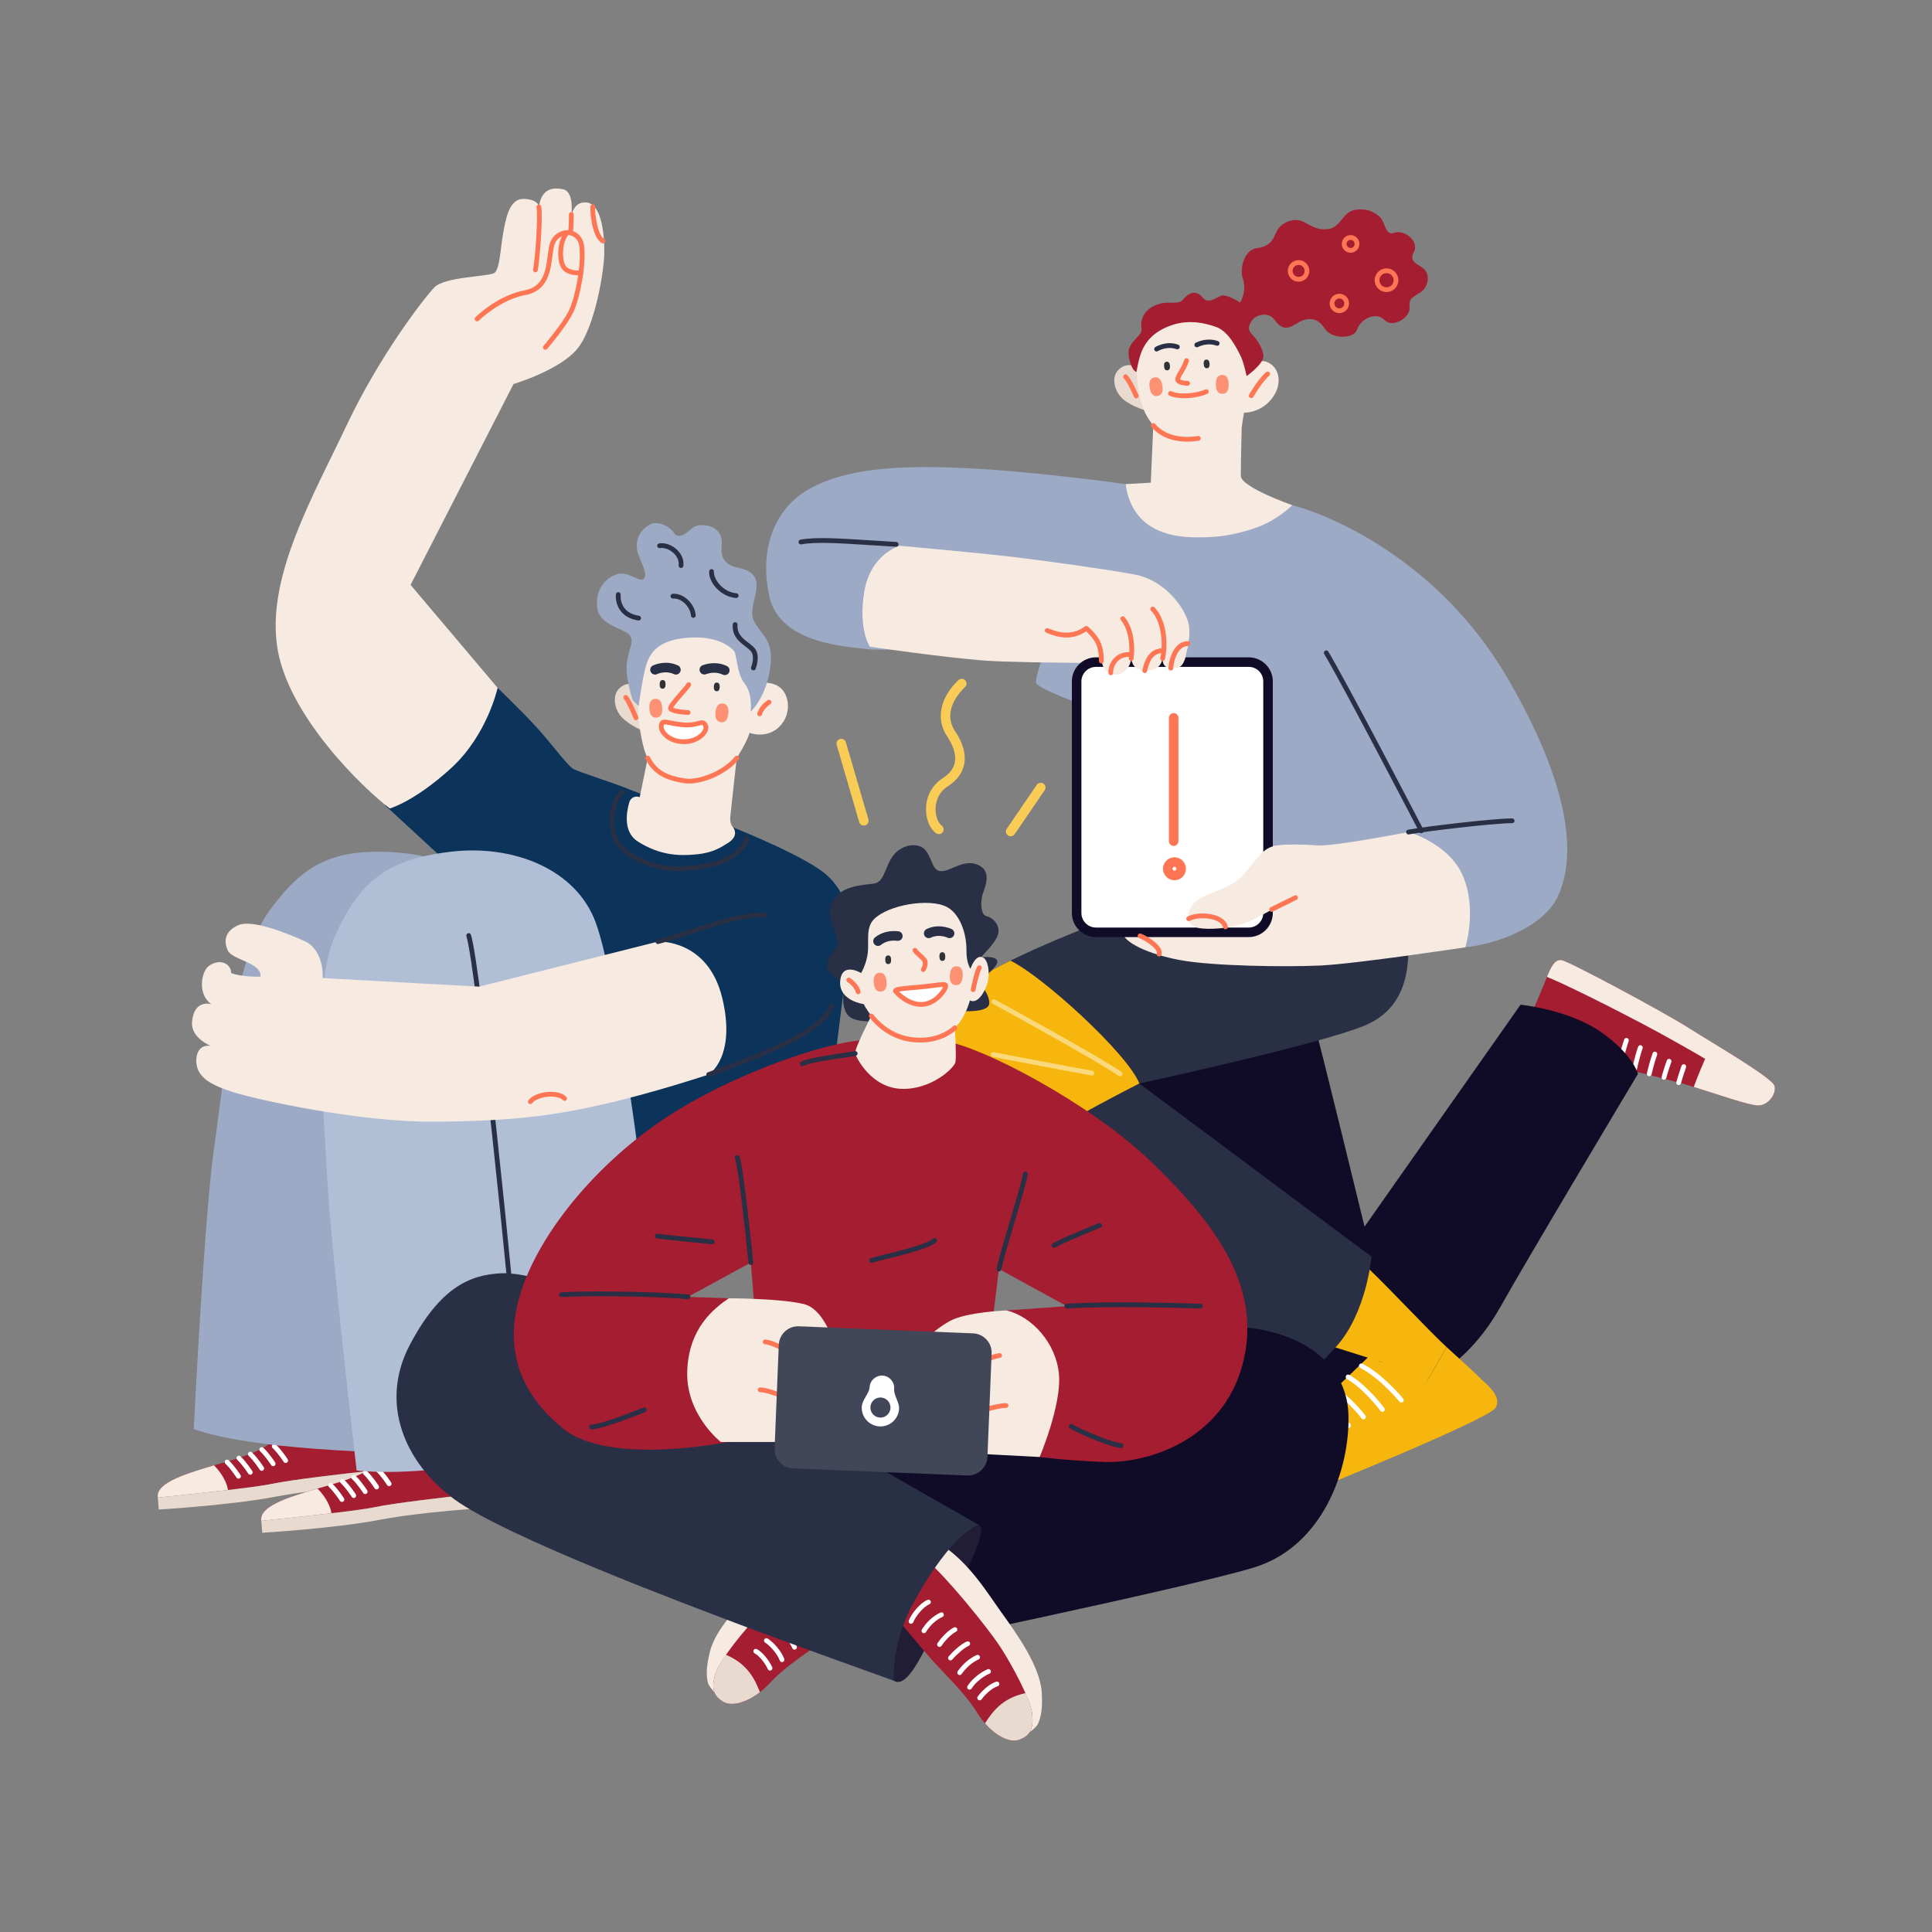 <?xml version="1.0" encoding="UTF-8"?>
<!-- Generator: Adobe Illustrator 24.0.0, SVG Export Plug-In . SVG Version: 6.00 Build 0)  -->
<svg xmlns="http://www.w3.org/2000/svg" xmlns:xlink="http://www.w3.org/1999/xlink" version="1.1" id="Layer_1" x="0px" y="0px" viewBox="0 0 1200 1200" style="enable-background:new 0 0 1200 1200;" xml:space="preserve">
<rect x="0" y="0" width="1200" height="1200" fill="#808080" stroke="none"/>
<style type="text/css">
	.st0{fill:#A51D31;}
	.st1{fill:#E8DACF;}
	.st2{fill:#F7EAE1;}
	.st3{fill:#FFFFFF;}
	.st4{fill:#0C3359;}
	.st5{fill:#9CAAC6;}
	.st6{fill:#B0BFD6;}
	.st7{fill:#292F44;}
	.st8{fill:#303336;}
	.st9{fill:#FE7654;}
	.st10{fill:#FE9074;}
	.st11{fill:#100C27;}
	.st12{fill:#F6B60D;}
	.st13{fill:#FAD87C;}
	.st14{fill:#211D36;}
	.st15{fill:#414659;}
	.st16{fill:#F9CC56;}
</style>
<g>
	<g>
		<path class="st0" d="M230.21,913.55c-15.71,1.65-49.76,5.61-61.2,8.07c-11.81,2.53-52.81,6.66-71,8.58    c-0.02-0.19-0.03-0.39-0.05-0.59c-0.66-7.99,14.65-13.33,29.97-17.98c15.32-4.67,36.63-9.32,43.96-19.32l41.96,0.67L230.21,913.55    z"></path>
		<path class="st1" d="M237.16,922.28c0,0-37.96,2-65.94,7.33c-27.97,5.33-72.59,7.99-72.59,7.99s0,0-0.62-7.4    c18.18-1.92,59.19-6.05,71-8.58c11.45-2.46,45.49-6.42,61.2-8.07L237.16,922.28z"></path>
		<path class="st2" d="M132.95,910.15c-1.72,0.5-3.4,0.99-5.02,1.48c-15.32,4.66-30.63,9.99-29.97,17.98    c0.02,0.2,0.03,0.4,0.05,0.59c10.34-1.09,28.05-2.9,43.58-4.72C141.18,921.81,138.37,915.6,132.95,910.15z"></path>
		<path class="st3" d="M148.14,918.44c-0.49,0-0.97-0.24-1.25-0.68c-0.03-0.05-3.5-5.44-6.87-8.6c-0.6-0.56-0.63-1.5-0.07-2.09    c0.56-0.6,1.5-0.63,2.09-0.07c3.65,3.42,7.19,8.93,7.34,9.16c0.44,0.69,0.24,1.61-0.45,2.05    C148.69,918.36,148.41,918.44,148.14,918.44z"></path>
		<path class="st3" d="M155.46,915.99c-0.49,0-0.97-0.24-1.25-0.68c-0.03-0.05-3.5-5.44-6.87-8.6c-0.6-0.56-0.63-1.5-0.07-2.09    c0.56-0.6,1.5-0.63,2.09-0.07c3.65,3.42,7.19,8.93,7.34,9.16c0.44,0.69,0.24,1.61-0.45,2.05    C156.01,915.92,155.74,915.99,155.46,915.99z"></path>
		<path class="st3" d="M162.57,913.55c-0.49,0-0.97-0.24-1.25-0.68c-0.03-0.05-3.5-5.44-6.87-8.6c-0.6-0.56-0.63-1.5-0.07-2.09    c0.56-0.6,1.5-0.63,2.09-0.07c3.65,3.42,7.19,8.93,7.34,9.16c0.44,0.69,0.24,1.61-0.45,2.05    C163.12,913.48,162.84,913.55,162.57,913.55z"></path>
		<path class="st3" d="M169.67,910.67c-0.49,0-0.97-0.24-1.25-0.68c-0.03-0.05-3.5-5.44-6.87-8.6c-0.6-0.56-0.63-1.5-0.07-2.09    c0.56-0.6,1.5-0.63,2.09-0.07c3.65,3.42,7.19,8.93,7.34,9.16c0.44,0.69,0.24,1.61-0.45,2.05    C170.22,910.59,169.94,910.67,169.67,910.67z"></path>
		<path class="st3" d="M177.44,908.67c-0.49,0-0.97-0.24-1.25-0.68c-0.03-0.05-3.5-5.44-6.87-8.6c-0.6-0.56-0.63-1.5-0.07-2.09    c0.56-0.6,1.5-0.63,2.09-0.07c3.65,3.42,7.19,8.93,7.34,9.16c0.44,0.69,0.24,1.61-0.45,2.05    C177.99,908.59,177.71,908.67,177.44,908.67z"></path>
	</g>
	<g>
		<path class="st0" d="M294.48,927.98c-15.71,1.65-49.76,5.61-61.2,8.07c-11.81,2.53-52.81,6.66-71,8.58    c-0.02-0.19-0.03-0.39-0.05-0.59c-0.66-7.99,14.65-13.33,29.97-17.98c15.32-4.67,36.63-9.32,43.96-19.32l41.96,0.67L294.48,927.98    z"></path>
		<path class="st1" d="M301.43,936.71c0,0-37.96,2-65.94,7.33c-27.97,5.33-72.59,7.99-72.59,7.99s0,0-0.62-7.4    c18.18-1.92,59.19-6.05,71-8.58c11.45-2.46,45.49-6.42,61.2-8.07L301.43,936.71z"></path>
		<path class="st2" d="M197.22,924.58c-1.72,0.5-3.4,0.99-5.02,1.48c-15.32,4.66-30.63,9.99-29.97,17.98    c0.02,0.2,0.03,0.4,0.05,0.59c10.34-1.09,28.05-2.9,43.58-4.72C205.44,936.24,202.64,930.03,197.22,924.58z"></path>
		<path class="st3" d="M212.4,932.87c-0.49,0-0.97-0.24-1.25-0.68c-0.03-0.05-3.5-5.44-6.87-8.6c-0.6-0.56-0.63-1.5-0.07-2.09    c0.56-0.6,1.5-0.63,2.09-0.07c3.65,3.42,7.19,8.93,7.34,9.16c0.44,0.69,0.24,1.61-0.45,2.05    C212.96,932.79,212.68,932.87,212.4,932.87z"></path>
		<path class="st3" d="M219.73,930.42c-0.49,0-0.97-0.24-1.25-0.68c-0.03-0.05-3.5-5.44-6.87-8.6c-0.6-0.56-0.63-1.5-0.07-2.09    c0.56-0.6,1.5-0.63,2.09-0.07c3.65,3.42,7.19,8.93,7.34,9.16c0.44,0.69,0.24,1.61-0.45,2.05    C220.28,930.35,220,930.42,219.73,930.42z"></path>
		<path class="st3" d="M226.83,927.98c-0.49,0-0.97-0.24-1.25-0.68c-0.03-0.05-3.5-5.44-6.87-8.6c-0.6-0.56-0.63-1.5-0.07-2.09    c0.56-0.6,1.5-0.63,2.09-0.07c3.65,3.42,7.19,8.93,7.34,9.16c0.44,0.69,0.24,1.61-0.45,2.05    C227.38,927.91,227.11,927.98,226.83,927.98z"></path>
		<path class="st3" d="M233.94,925.1c-0.49,0-0.97-0.24-1.25-0.68c-0.03-0.05-3.5-5.44-6.87-8.6c-0.6-0.56-0.63-1.5-0.07-2.09    c0.56-0.6,1.5-0.63,2.09-0.07c3.65,3.42,7.19,8.93,7.34,9.16c0.44,0.69,0.24,1.61-0.45,2.05    C234.49,925.02,234.21,925.1,233.94,925.1z"></path>
		<path class="st3" d="M241.71,923.1c-0.49,0-0.97-0.24-1.25-0.68c-0.03-0.05-3.5-5.44-6.87-8.6c-0.6-0.56-0.63-1.5-0.07-2.09    c0.56-0.6,1.5-0.63,2.09-0.07c3.65,3.42,7.19,8.93,7.34,9.16c0.44,0.69,0.24,1.61-0.45,2.05    C242.26,923.02,241.98,923.1,241.71,923.1z"></path>
	</g>
	<path class="st4" d="M309.08,427.23l-69.93,72.93l63.94,58.94l72.93,118.88l27.97,62.94l107.89-28.97c0,0,13.1-105.78,15.32-120.88   c2.22-15.1,1.33-37.74-18.2-51.06c-19.54-13.32-63.94-30.19-63.94-30.19s-42.18-14.65-54.17-19.54   c-11.99-4.88-31.52-10.66-35.08-12.88c-3.55-2.22-13.32-15.54-22.2-25.31C324.73,442.32,309.08,427.23,309.08,427.23z"></path>
	<path class="st5" d="M120.35,887.67c0,0,6.56-133.06,12.61-174.63c6.05-41.57,12.52-116.64,33.53-146.14   c21.01-29.5,39.37-40.17,79.54-37.44c40.18,2.73,75.37,25.86,80.84,60.51c5.47,34.65-0.84,140.28-1.76,150.28   c-0.93,10-26.77,163.73-26.77,163.73C227.07,902.36,157.32,900.24,120.35,887.67z"></path>
	<path class="st6" d="M221.51,913.4c0,0-16.32-140.52-18.31-182.48c-2-41.96-9.99-116.88,4.99-149.85   c14.98-32.97,30.97-46.95,70.93-51.95c39.96-4.99,78.92,10.99,90.91,43.96c11.99,32.97,25.97,137.86,26.97,147.85   c1,9.99,4.99,165.83,4.99,165.83C337.49,901.29,274.15,918.24,221.51,913.4z"></path>
	<path class="st7" d="M322.07,859.27c-0.77,0-1.42-0.59-1.48-1.37c-3.89-52.46-25.01-257.72-30.9-276.38   c-0.25-0.78,0.19-1.61,0.97-1.86c0.78-0.25,1.61,0.19,1.86,0.97c6.11,19.34,27.04,223.16,31.03,277.06   c0.06,0.82-0.55,1.53-1.37,1.59C322.14,859.27,322.1,859.27,322.07,859.27z"></path>
	<g>
		<path class="st1" d="M398.66,427.89c-5.33-4.33-10.32-4-14.32,0c-4,4-3.33,13.65,3.66,19.31c6.99,5.66,13.32,7.33,13.32,7.33    L398.66,427.89z"></path>
		<path class="st2" d="M399.33,407.58c-2.4,5-3.66,20.98-3,33.63c0.67,12.65,3.33,25.31,5.99,29.64l-4.99,24.31h0    c-2.65-1.13-5.67,0.32-6.46,3.09c-1.97,6.84-3.74,18.8,5.46,24.55c13.32,8.32,24.89,8.98,36.07,7.88    c11.32-1.11,15.54-4.66,19.76-7.1c1.52-0.88,2.62-2.01,3.42-3.15c1.41-2.01,1.27-4.74-0.32-6.61c-1.04-1.22-1.97-3.28-1.65-6.67    c0.67-6.99,4-36.3,4-36.3s6.33-9.99,7.99-15.65c0,0,10.32,4,18.31-3.66c7.99-7.66,6.66-20.31,0-24.97    c-6.66-4.66-17.98-1.67-17.98-1.67s-4.16-13.49-6.49-23.48c-1.67-7.18-22.14-12.82-35.46-11.16    C410.65,391.93,403.32,399.26,399.33,407.58z"></path>
		<path class="st5" d="M455.77,404.08c-4.33-4.33-13.15-9.49-30.14-7.83c-16.98,1.66-21.98,9.32-24.31,16.98    c-2.33,7.66-4.66,25.31-4.66,25.31l-3.66-3.66c0,0-5.16-14.98-3.5-24.31c1.66-9.32,4.5-12.15,1.5-16.15    c-3-4-18.31-5.83-19.98-16.48c-1.81-11.56,5.33-19.31,12.32-21.31c6.99-2,13.32,4.99,16.32,3c3-2-0.67-8.66-3-14.65    c-2.33-5.99-1.67-13.99,6.66-18.98c5.24-3.15,12.9,1.24,15.32,5c3,4.66,8.37-0.47,11.32-3c4.66-4,19.65-2,18.31,10.32    c-1.33,12.32,6.63,13.46,11.65,14.65c19.65,4.66,3.33,22.31,8.32,32.63c4.13,8.53,12.32,11.32,10.32,27.97    c-2.35,19.55-12.32,28.47-12.32,28.47s1.5-10.99-3.83-17.65C457.48,418.22,457.71,406.02,455.77,404.08z"></path>
		<g>
			<g>
				<g>
					<path class="st8" d="M445.13,429.33c1.22,0.03,1.86-0.86,1.9-2.64c0.04-1.78-0.55-2.7-1.77-2.73c-1.22-0.03-1.86,0.86-1.9,2.64       C443.32,428.38,443.91,429.3,445.13,429.33z"></path>
				</g>
			</g>
		</g>
		<g>
			<g>
				<g>
					<path class="st8" d="M411.5,427.77c1.22,0.03,1.86-0.86,1.9-2.64c0.04-1.78-0.55-2.7-1.77-2.73c-1.22-0.03-1.86,0.86-1.9,2.64       C409.68,426.82,410.28,427.74,411.5,427.77z"></path>
				</g>
			</g>
		</g>
		<path class="st7" d="M450.17,419.32c-0.44,0-0.89-0.1-1.32-0.31c-1.4-0.7-5.22-2.11-10.39-0.25c-1.54,0.55-3.24-0.24-3.79-1.79    c-0.55-1.54,0.24-3.24,1.79-3.79c5.16-1.86,10.64-1.67,15.04,0.52c1.47,0.73,2.06,2.51,1.34,3.97    C452.31,418.72,451.27,419.32,450.17,419.32z"></path>
		<path class="st7" d="M406.84,418.99c-1.14,0-2.22-0.66-2.71-1.76c-0.66-1.5,0.01-3.25,1.5-3.91c1.88-0.83,8.55-3.3,15.48,0.04    c1.47,0.71,2.09,2.48,1.38,3.96c-0.71,1.47-2.49,2.09-3.96,1.38c-3.68-1.78-7.83-1.14-10.49,0.04    C407.65,418.91,407.25,418.99,406.84,418.99z"></path>
		<path class="st9" d="M427.46,444.03c-0.02,0-0.04,0-0.07,0c-2.99-0.13-10.13-0.66-11.87-2.75c-0.43-0.51-0.61-1.14-0.52-1.77    c0.23-1.59,2.36-4.24,7.36-9.98c1.75-2.01,3.74-4.29,4.12-5c0.39-0.72,1.29-0.99,2.01-0.6c0.72,0.39,0.99,1.29,0.6,2.01    c-0.51,0.95-2.04,2.73-4.5,5.54c-2.03,2.33-5.67,6.5-6.51,8.1c1.26,0.65,5.37,1.32,9.43,1.5c0.82,0.04,1.45,0.73,1.42,1.55    C428.91,443.41,428.25,444.03,427.46,444.03z"></path>
		<g>
			<path class="st3" d="M438.12,450.37c-2-3.66-4.33,0.67-13.82-0.17c-9.49-0.83-12.46-3.38-13.49-0.17     c-1.17,3.66,3.83,10.32,13.32,10.66C433.62,461.03,440.12,454.03,438.12,450.37z"></path>
			<path class="st9" d="M424.81,462.19c-0.24,0-0.48,0-0.72-0.01c-5.64-0.2-10.59-2.58-13.26-6.37c-1.49-2.11-2-4.38-1.42-6.22     c1.06-3.32,3.78-2.76,7.23-2.06c1.88,0.38,4.44,0.91,7.79,1.2c4.21,0.37,6.89-0.33,8.85-0.84c2.23-0.58,4.53-1.18,6.14,1.77l0,0     c0.88,1.62,0.67,3.7-0.57,5.71C436.72,458.82,431.59,462.19,424.81,462.19z M412.97,449.94c-0.57,0-0.63,0.2-0.74,0.55     c-0.29,0.92,0.1,2.31,1.02,3.61c0.8,1.14,3.96,4.87,10.94,5.11c5.94,0.21,10.45-2.65,12.14-5.4c0.67-1.08,0.85-2.08,0.49-2.73     c-0.48-0.89-0.5-0.92-2.79-0.33c-2.04,0.53-5.14,1.34-9.86,0.93c-3.52-0.31-6.18-0.85-8.13-1.25     C414.37,450.09,413.47,449.94,412.97,449.94z"></path>
		</g>
		<path class="st9" d="M471.83,444.92c-0.1,0-0.21-0.01-0.31-0.03c-0.79-0.17-1.3-0.95-1.14-1.74c0.04-0.19,1.02-4.63,6.46-8.26    c0.68-0.46,1.6-0.27,2.06,0.41c0.45,0.68,0.27,1.6-0.41,2.06c-4.37,2.91-5.17,6.27-5.2,6.41    C473.12,444.45,472.51,444.92,471.83,444.92z"></path>
		<path class="st9" d="M395,447.33c-0.59,0-1.14-0.35-1.38-0.93c-1.06-2.66-4.23-10.04-6.1-12.29c-0.52-0.63-0.44-1.56,0.19-2.09    c0.63-0.52,1.56-0.44,2.09,0.19c2.55,3.07,6.41,12.67,6.57,13.08c0.3,0.76-0.07,1.62-0.83,1.93    C395.37,447.29,395.18,447.33,395,447.33z"></path>
		<g>
			<g>
				<g>
					<g>
						<g>
							<path class="st10" d="M447.9,448.61c2.64,0.23,4.15-1.62,4.49-5.48c0.34-3.86-0.83-5.95-3.47-6.18         c-2.64-0.23-4.15,1.62-4.49,5.48C444.09,446.29,445.26,448.38,447.9,448.61z"></path>
						</g>
					</g>
				</g>
			</g>
		</g>
		<g>
			<g>
				<g>
					<g>
						<g>
							<path class="st10" d="M407.7,445.73c2.64-0.16,3.86-2.22,3.62-6.09c-0.24-3.87-1.71-5.76-4.35-5.59         c-2.64,0.16-3.86,2.22-3.62,6.09C403.59,444.01,405.06,445.9,407.7,445.73z"></path>
						</g>
					</g>
				</g>
			</g>
		</g>
		<path class="st9" d="M427.89,486.66c-1.14,0-2.24-0.08-3.28-0.25c-9.18-1.49-18.4-4.33-23.62-14.9c-0.36-0.73-0.06-1.62,0.67-1.99    c0.73-0.36,1.62-0.06,1.99,0.67c4.37,8.85,11.73,11.71,21.44,13.29c9.31,1.52,24.84-5.19,31.34-13.54    c0.5-0.65,1.43-0.76,2.08-0.26c0.65,0.5,0.76,1.43,0.26,2.08C452.31,480.06,438.22,486.66,427.89,486.66z"></path>
	</g>
	<path class="st2" d="M309.08,427.23l-54.06-63.94l63.94-124.76c0,0,28.42-8.44,39.52-21.76c11.1-13.32,16.87-48.84,16.87-60.38   c0-11.54-1.78-29.75-11.1-30.64c-9.32-0.89-9.77,11.1-9.77,11.1s3.22-17.65-4.77-19.31c-7.99-1.66-13.65,1-14.98,10.99   c0,0,0-4.66-9.32-4.99c-9.32-0.33-11.32,12.65-12.99,21.98c-1.66,9.32-2,21.64-5.33,23.98c-3.33,2.33-30.97,2.33-37.3,8.99   c-6.33,6.66-33.63,41.62-54.61,85.91c-20.98,44.29-48.95,92.68-43.18,136.2c5.77,43.51,54.5,89.91,70.15,101.56   c0,0,15.32-4.33,37.96-24.97C302.76,456.53,309.08,427.23,309.08,427.23z"></path>
	<path class="st2" d="M408.65,584.85l-111,27.97l-97.23-5.33c0,0,1.33-17.32-11.54-23.09c-12.88-5.77-32.86-13.32-40.85-9.77   c-7.99,3.55-9.32,9.32-6.66,15.54c2.66,6.22,21.31,7.55,20.42,16.43c0,0-11.1,0.44-18.2-2.22c0-5.99-7.33-9.32-13.99-4.33   c-4.49,3.37-7.21,17.43,1.66,23.64c0,0-10.99-3.33-11.99,11.32c-0.66,9.75,11.65,14.65,11.65,14.65s-8.55-2-8.99,8.66   c-0.44,10.66,9.21,15.76,23.42,20.2c14.21,4.44,77.7,18.65,125.21,18.2c47.51-0.44,71.93-3.55,103.45-10.66   c31.52-7.1,66.16-18.65,66.16-18.65s17.32-10.66,8.44-47.51C439.73,583.07,408.65,584.85,408.65,584.85z"></path>
	<path class="st7" d="M408.65,586.33c-0.66,0-1.25-0.44-1.43-1.1c-0.21-0.79,0.26-1.6,1.05-1.81c9.21-2.45,17.52-5.17,24.85-7.56   c15.01-4.91,27.98-9.15,41.82-8.92c0.82,0.01,1.47,0.69,1.46,1.51c-0.01,0.82-0.7,1.46-1.51,1.46   c-13.34-0.23-25.48,3.75-40.85,8.77c-7.37,2.41-15.71,5.14-25.01,7.61C408.9,586.31,408.77,586.33,408.65,586.33z"></path>
	<path class="st7" d="M440.17,668.91c-0.6,0-1.17-0.37-1.39-0.97c-0.28-0.77,0.11-1.62,0.88-1.9c35.47-12.99,70.5-26.89,75.13-41.46   c0.25-0.78,1.08-1.21,1.86-0.96c0.78,0.25,1.21,1.08,0.96,1.86c-4.57,14.36-31.67,26.77-76.94,43.34   C440.51,668.88,440.34,668.91,440.17,668.91z"></path>
	<path class="st7" d="M420.98,541.06c-17.58,0-32.53-8.25-38.4-16.63c-6.37-9.1-4.69-27.93,3-33.57c0.66-0.48,1.59-0.34,2.07,0.32   c0.48,0.66,0.34,1.59-0.32,2.07c-5.85,4.29-8.16,21.15-2.33,29.48c5.58,7.97,20.2,15.79,37.37,15.35   c15.57-0.41,35.21-3.89,40.38-18.12c0.28-0.77,1.13-1.16,1.9-0.89c0.77,0.28,1.17,1.13,0.89,1.9c-5.75,15.8-26.6,19.63-43.09,20.07   C421.96,541.05,421.46,541.06,420.98,541.06z"></path>
	<path class="st9" d="M338.72,217.26c-0.34,0-0.68-0.12-0.96-0.36c-0.62-0.53-0.69-1.47-0.16-2.09   c0.12-0.14,11.91-13.94,15.77-21.99c4.01-8.36,7.81-28.22,6.52-39.48c-0.59-5.14-3.97-7.17-6.93-7.37   c-3.36-0.22-7.54,1.84-8.8,6.89c-0.44,1.77-0.73,3.96-1.03,6.27c-1.18,9.1-2.79,21.55-16.79,24.13   c-15.66,2.88-28.84,15.78-28.97,15.91c-0.58,0.58-1.52,0.57-2.1-0.01c-0.58-0.58-0.57-1.52,0.01-2.1   c0.56-0.56,13.95-13.68,30.52-16.72c11.88-2.18,13.21-12.49,14.39-21.59c0.31-2.4,0.6-4.67,1.09-6.61   c1.68-6.7,7.32-9.43,11.87-9.13c5.23,0.34,9.03,4.27,9.69,9.99c1.34,11.72-2.62,32.4-6.8,41.1c-4.03,8.4-15.7,22.06-16.19,22.63   C339.55,217.08,339.14,217.26,338.72,217.26z"></path>
	<path class="st9" d="M332.56,169.14c-0.09,0-0.19-0.01-0.28-0.03c-0.8-0.15-1.33-0.93-1.18-1.73c1.38-7.23,3.11-31.93,2.15-38.64   c-0.12-0.81,0.45-1.56,1.26-1.68c0.81-0.11,1.56,0.45,1.68,1.26c1.05,7.34-0.91,32.98-2.18,39.61   C333.88,168.64,333.26,169.14,332.56,169.14z"></path>
	<path class="st9" d="M354.37,146c-0.08,0-0.15-0.01-0.23-0.02c-0.81-0.13-1.36-0.89-1.23-1.69c0-0.03,0.48-3.2,0.48-11.09   c0-0.82,0.66-1.48,1.48-1.48s1.48,0.66,1.48,1.48c0,8.18-0.5,11.42-0.52,11.55C355.72,145.47,355.09,146,354.37,146z"></path>
	<path class="st9" d="M374.52,151.16c-0.24,0-0.48-0.06-0.7-0.18c-5.71-3.06-7.42-17.67-7.11-22.71c0.05-0.82,0.77-1.45,1.57-1.39   c0.82,0.05,1.44,0.75,1.39,1.57c-0.34,5.47,1.82,17.91,5.55,19.91c0.72,0.39,0.99,1.29,0.61,2.01   C375.56,150.87,375.04,151.16,374.52,151.16z"></path>
	<path class="st9" d="M358.66,170.96c-2.08,0-5.22-0.41-8.13-2.42c-2.61-1.81-3.41-5.97-3.66-8.29c-0.56-5.22,0.49-12.58,4.09-16.42   c0.56-0.6,1.5-0.63,2.1-0.07c0.6,0.56,0.63,1.5,0.07,2.1c-2.83,3.02-3.81,9.37-3.3,14.08c0.32,3,1.24,5.36,2.4,6.16   c3.73,2.58,8.15,1.77,8.19,1.76c0.8-0.16,1.58,0.37,1.74,1.17c0.16,0.8-0.36,1.58-1.16,1.74C360.9,170.79,360,170.96,358.66,170.96   z"></path>
	<path class="st9" d="M329.39,685.78c-0.3,0-0.6-0.09-0.86-0.28c-0.67-0.48-0.82-1.4-0.34-2.07c1.93-2.71,6.65-4.74,12.01-5.19   c5.01-0.41,9.23,0.68,11.55,3c0.58,0.58,0.58,1.52,0,2.1c-0.58,0.58-1.52,0.58-2.1,0c-1.68-1.68-5.13-2.48-9.21-2.14   c-4.39,0.36-8.44,1.99-9.85,3.96C330.31,685.57,329.86,685.78,329.39,685.78z"></path>
	<path class="st7" d="M396.66,385.42c-0.07,0-0.15-0.01-0.22-0.02c-11-1.67-14.37-9.78-13.91-16.22c0.06-0.82,0.78-1.42,1.58-1.37   c0.82,0.06,1.43,0.77,1.37,1.58c-0.13,1.88-0.21,11.32,11.4,13.08c0.81,0.12,1.37,0.88,1.24,1.69   C398.02,384.89,397.38,385.42,396.66,385.42z"></path>
	<path class="st7" d="M422.97,352.79c-0.07,0-0.14,0-0.21-0.02c-0.81-0.12-1.37-0.87-1.26-1.68c0.36-2.5-0.7-5.18-2.89-7.34   c-2.49-2.45-5.92-3.75-8.73-3.31c-0.81,0.13-1.57-0.42-1.69-1.23c-0.13-0.81,0.42-1.57,1.23-1.69c3.77-0.6,8.09,0.99,11.27,4.13   c2.87,2.83,4.24,6.43,3.74,9.87C424.33,352.25,423.7,352.79,422.97,352.79z"></path>
	<path class="st7" d="M457.27,371.43c-0.04,0-0.07,0-0.11,0c-9.47-0.7-17.09-9.69-16.69-16.55c0.05-0.82,0.74-1.45,1.57-1.39   c0.82,0.05,1.44,0.75,1.39,1.57c-0.29,4.87,5.85,12.82,13.95,13.42c0.82,0.06,1.43,0.77,1.37,1.59   C458.69,370.84,458.04,371.43,457.27,371.43z"></path>
	<path class="st7" d="M430.63,383.75c-0.78,0-1.43-0.61-1.48-1.4c-0.28-5.02-5.46-10.9-11.1-10.59c-0.82,0.04-1.52-0.58-1.56-1.4   c-0.04-0.82,0.58-1.52,1.4-1.56c7.43-0.41,13.86,7,14.21,13.39c0.05,0.82-0.58,1.52-1.4,1.56   C430.68,383.75,430.65,383.75,430.63,383.75z"></path>
	<path class="st7" d="M467.92,416.39c-0.19,0-0.38-0.04-0.56-0.11c-0.76-0.31-1.12-1.18-0.81-1.93c0.74-1.81,2.15-7.11-0.1-9.81   c-0.83-0.99-2.1-1.96-3.44-2.99c-3.76-2.87-8.43-6.45-7.89-13.72c0.06-0.82,0.77-1.43,1.59-1.37c0.82,0.06,1.43,0.77,1.37,1.59   c-0.42,5.67,3.22,8.45,6.74,11.14c1.48,1.13,2.87,2.2,3.91,3.45c3.86,4.63,0.7,12.5,0.57,12.83   C469.06,416.04,468.51,416.39,467.92,416.39z"></path>
	<g>
		<path class="st0" d="M950.77,630.69c0,0,6.99-15.98,9.32-21.98c2.33-5.99,4.99-13.32,9.99-12.32c4.99,1,62.27,31.63,78.59,41.96    c16.32,10.32,52.61,31.3,53.61,36.3c1,4.99-4,11.99-10.32,11.99s-32.97-9.66-45.95-13.32c-12.99-3.66-36.63-9.32-36.63-9.32    L950.77,630.69z"></path>
		<path class="st2" d="M960.86,606.74c17.52,7.29,56.45,27.4,72.49,36.27c16.87,9.32,25.75,14.65,25.75,14.65    s-4.81,10.91-7.07,17.46c13.89,4.32,34.47,11.51,39.93,11.51c6.33,0,11.32-6.99,10.32-11.99c-1-5-37.3-25.97-53.61-36.3    c-16.32-10.32-73.59-40.96-78.59-41.96C965.62,595.5,963.02,601.24,960.86,606.74z"></path>
		<path class="st3" d="M1042.67,673.96c-0.12,0-0.25-0.02-0.38-0.05c-0.79-0.21-1.27-1.02-1.06-1.81c0.04-0.16,1.04-3.96,3.2-10.11    c0.27-0.77,1.12-1.18,1.89-0.91c0.77,0.27,1.18,1.12,0.91,1.89c-2.12,6.02-3.12,9.83-3.13,9.87    C1043.93,673.52,1043.33,673.96,1042.67,673.96z"></path>
		<path class="st3" d="M1033.52,670.63c-0.12,0-0.25-0.02-0.38-0.05c-0.79-0.21-1.27-1.02-1.06-1.81c0.04-0.16,1.04-3.96,3.2-10.11    c0.27-0.77,1.12-1.18,1.89-0.91c0.77,0.27,1.18,1.12,0.91,1.89c-2.12,6.02-3.12,9.83-3.13,9.87    C1034.78,670.19,1034.18,670.63,1033.52,670.63z"></path>
		<path class="st3" d="M1024.36,668.47c-0.1,0-0.21-0.01-0.31-0.03c-0.8-0.17-1.31-0.96-1.13-1.76c0.05-0.25,1.38-6.32,3.55-12.5    c0.27-0.77,1.12-1.18,1.89-0.91c0.77,0.27,1.18,1.12,0.91,1.89c-2.11,6-3.43,12.08-3.45,12.14    C1025.66,667.99,1025.04,668.47,1024.36,668.47z"></path>
		<path class="st3" d="M1015.04,666.47c-0.1,0-0.2-0.01-0.3-0.03c-0.8-0.16-1.32-0.95-1.16-1.75c0.07-0.34,1.71-8.33,3.88-14.51    c0.27-0.77,1.12-1.18,1.89-0.91c0.77,0.27,1.18,1.12,0.91,1.89c-2.1,5.99-3.76,14.04-3.78,14.12    C1016.34,665.98,1015.73,666.47,1015.04,666.47z"></path>
		<path class="st3" d="M1006.38,661.97c-0.1,0-0.2-0.01-0.3-0.03c-0.8-0.16-1.32-0.95-1.16-1.75c0.07-0.34,1.71-8.33,3.88-14.51    c0.27-0.77,1.12-1.18,1.89-0.91c0.77,0.27,1.18,1.12,0.91,1.89c-2.11,5.99-3.76,14.04-3.78,14.13    C1007.69,661.49,1007.07,661.97,1006.38,661.97z"></path>
	</g>
	<path class="st11" d="M815.57,633.02c4.99,17.98,31.97,128.87,31.97,128.87l96.9-137.86c0,0,29.97,3,49.95,16.98   c19.98,13.99,22.98,25.97,22.98,25.97s-69.93,116.88-84.91,143.85c-14.98,26.97-45.95,61.94-93.9,50.95   c-47.95-10.99-142.86-194.8-142.86-194.8L815.57,633.02z"></path>
	<g>
		<path class="st12" d="M928.79,874.44c-4.33,7-107.89,48.96-107.89,48.96l7.32-59.72l22.2-21.31l7.11,3.44    c0,0,23.97,6.99,28.3,12.99c0,0,8.66-15.15,12.71-22.07c9.09,8.17,16.9,15.38,19.6,18.07    C923.79,860.46,933.12,867.45,928.79,874.44z"></path>
		<path class="st12" d="M928.79,874.44c3.31-5.34-1.36-10.68-6.27-15.43c-8.27,4.36-31.7,16.74-39.69,21.09    c-6.45,3.52-38.61,17.09-59.74,25.91l-2.19,17.38C820.9,923.39,924.46,881.44,928.79,874.44z"></path>
		<path class="st12" d="M898.54,836.72c-4.05,6.92-12.71,22.07-12.71,22.07c-8.76-4.44-28.3-12.99-28.3-12.99l-33.3-10.55    l23.09-49.73C855.35,792.17,888.5,827.69,898.54,836.72z"></path>
		<g>
			<path class="st12" d="M845.54,848.36c12.43,6.22,24.86,21.31,24.86,21.31"></path>
			<path class="st3" d="M870.4,871.15c-0.43,0-0.85-0.18-1.14-0.54c-0.12-0.15-12.38-14.93-24.38-20.93     c-0.73-0.37-1.03-1.26-0.66-1.99c0.37-0.73,1.26-1.03,1.99-0.66c12.57,6.28,24.83,21.07,25.34,21.69     c0.52,0.63,0.43,1.57-0.2,2.09C871.07,871.04,870.74,871.15,870.4,871.15z"></path>
		</g>
		<g>
			<path class="st12" d="M837.33,855.24c10.88,6.22,21.31,20.2,21.31,20.2"></path>
			<path class="st3" d="M858.64,876.92c-0.45,0-0.9-0.21-1.19-0.6c-0.1-0.14-10.38-13.81-20.86-19.8c-0.71-0.41-0.96-1.31-0.55-2.02     c0.41-0.71,1.31-0.95,2.02-0.55c11.02,6.3,21.33,20.02,21.76,20.6c0.49,0.66,0.35,1.58-0.3,2.07     C859.26,876.83,858.95,876.92,858.64,876.92z"></path>
		</g>
		<g>
			<path class="st12" d="M830.22,863.67c10.21,7.77,16.65,16.43,16.65,16.43"></path>
			<path class="st3" d="M846.87,881.58c-0.45,0-0.9-0.21-1.19-0.6c-0.06-0.08-6.45-8.59-16.36-16.13c-0.65-0.5-0.78-1.43-0.28-2.08     c0.5-0.65,1.42-0.78,2.08-0.28c10.26,7.81,16.67,16.36,16.94,16.72c0.49,0.66,0.35,1.58-0.3,2.07     C847.49,881.49,847.18,881.58,846.87,881.58z"></path>
		</g>
		<g>
			<path class="st12" d="M818.68,869.45c10.21,7.77,18.87,15.98,18.87,15.98"></path>
			<path class="st3" d="M837.55,886.91c-0.37,0-0.73-0.13-1.02-0.41c-0.09-0.08-8.72-8.25-18.75-15.88     c-0.65-0.5-0.78-1.43-0.28-2.08c0.5-0.65,1.42-0.78,2.08-0.28c10.16,7.73,18.9,16,18.99,16.09c0.59,0.56,0.62,1.5,0.05,2.1     C838.33,886.76,837.94,886.91,837.55,886.91z"></path>
		</g>
	</g>
	<path class="st7" d="M874.51,576.08c1,19.98,2,48.95-26.97,60.94c-28.97,11.99-139.86,35.96-139.86,35.96l144.19,107.56   c0,0-3,34.96-21.98,55.94c-18.98,20.98-34.96,34.96-34.96,34.96S621.77,746.9,593.79,724.93c-27.97-21.98-35.96-49.95-22.98-84.91   s136.86-75.92,136.86-75.92L874.51,576.08z"></path>
	<path class="st12" d="M627.62,596.69c-26.85,13.23-51.4,28.79-56.8,43.33c-12.99,34.96-4.99,62.94,22.98,84.91   c2.67,2.1,6.91,5.31,12.39,9.4c35.21-28.43,101.49-61.35,101.49-61.35C700.23,654.26,647.36,606.17,627.62,596.69z"></path>
	<path class="st5" d="M802.69,313.79c20.2,5.11,90.13,32.19,134.09,108.11c43.96,75.92,39.96,115.88,30.64,135.2   c-9.32,19.31-38.63,29.3-57.28,31.3l-65.27-35.96l-124.54-0.67l-46.62-113.44c0,0-29.3-10.66-30.19-14.21   c-0.76-3.05,6.22-22.64,6.22-22.64s-102.17,2.92-110.33,1.78c-11.1-1.55-54.83-2.66-61.49-32.63   c-6.66-29.97,3.33-55.28,25.31-67.27c21.98-11.99,52.61-14.65,95.9-12.65c43.29,2,100.12,9.99,100.12,9.99L802.69,313.79z"></path>
	<g>
		<path class="st1" d="M708.14,229.14c-5.75-3.75-10.68-2.89-14.24,1.5c-3.56,4.39-1.88,13.93,5.66,18.82    c7.55,4.9,14.01,5.89,14.01,5.89L708.14,229.14z"></path>
		<path class="st2" d="M708.12,216.77c-1.86,5.22-2.89,13.35-0.91,25.86c1.99,12.51,6.02,17.62,9.12,21.65l-1.55,35.52l-15.54,0.89    c0,0,0.95,16,13.76,25.09c12.21,8.66,27.85,8.28,39.07,7.77c14.65-0.67,27.75-5.6,30.41-6.66c11.77-4.66,20.2-13.1,20.2-13.1    s-31.9-11.18-31.97-18.2c-0.07-7.02,0.53-29.88,0.53-29.88s0.41-3.61,1.47-9.41c0,0,9.5,0.46,16.65-7.99    c7.15-8.45,6-18.93-1.11-22.87s-13.1,3.33-13.1,3.33s-5.74-10.51-9.1-20.2c-2.42-6.96-17.09-15.1-33.97-12.65    C718.81,197.83,711.23,208.08,708.12,216.77z"></path>
		<g>
			<g>
				<g>
					<path class="st8" d="M749.68,228.71c1.21-0.1,1.76-1.05,1.61-2.83c-0.14-1.78-0.83-2.63-2.04-2.53       c-1.21,0.1-1.76,1.05-1.61,2.82C747.78,227.95,748.47,228.81,749.68,228.71z"></path>
				</g>
			</g>
		</g>
		<g>
			<g>
				<g>
					<path class="st8" d="M725.06,230.01c1.21-0.1,1.76-1.05,1.61-2.82c-0.14-1.78-0.83-2.63-2.04-2.53       c-1.21,0.1-1.76,1.05-1.61,2.83C723.16,229.26,723.85,230.11,725.06,230.01z"></path>
				</g>
			</g>
		</g>
		<path class="st7" d="M743.33,215.71c-0.55,0-1.08-0.31-1.33-0.84c-0.36-0.74-0.05-1.62,0.69-1.98c4.57-2.21,9.62-2.58,13.85-1    c0.77,0.29,1.16,1.14,0.87,1.91c-0.29,0.77-1.14,1.16-1.91,0.87c-1.64-0.61-6.06-1.75-11.52,0.89    C743.76,215.67,743.54,215.71,743.33,215.71z"></path>
		<path class="st7" d="M718.37,218.3c-0.51,0-1.01-0.27-1.29-0.74c-0.41-0.71-0.17-1.62,0.54-2.02c1.64-0.95,7.53-3.85,14.16-1.47    c0.77,0.28,1.17,1.13,0.89,1.9c-0.28,0.77-1.13,1.17-1.9,0.89c-4.32-1.55-8.86-0.37-11.67,1.25    C718.88,218.24,718.62,218.3,718.37,218.3z"></path>
		<path class="st9" d="M737.65,239.57c-0.01,0-0.02,0-0.04,0c-0.84-0.02-5.13-0.21-6.82-2c-0.54-0.58-0.82-1.28-0.79-2.03    c0.06-1.5,1.03-3.14,2.27-5.21c1.2-2.01,2.55-4.29,3.29-6.8c0.23-0.79,1.05-1.24,1.84-1.01c0.79,0.23,1.24,1.05,1.01,1.84    c-0.84,2.88-2.36,5.44-3.58,7.49c-0.87,1.45-1.76,2.95-1.84,3.72c0.46,0.49,2.68,0.99,4.71,1.04c0.82,0.02,1.47,0.7,1.45,1.52    C739.11,238.93,738.45,239.57,737.65,239.57z"></path>
		<path class="st9" d="M777.16,247.28c-0.25,0-0.51-0.06-0.74-0.2c-0.71-0.41-0.95-1.31-0.54-2.02c0.23-0.41,5.78-9.98,10.55-13.94    c0.63-0.52,1.56-0.44,2.09,0.19c0.52,0.63,0.44,1.56-0.19,2.09c-4.36,3.62-9.82,13.05-9.87,13.14    C778.17,247.02,777.68,247.28,777.16,247.28z"></path>
		<path class="st9" d="M705.74,247.45c-0.58,0-1.13-0.34-1.37-0.91c-1.06-2.52-4.28-9.5-6.33-11.5c-0.59-0.57-0.6-1.51-0.03-2.1    c0.57-0.59,1.51-0.6,2.1-0.02c2.85,2.78,6.58,11.49,6.99,12.47c0.32,0.75-0.03,1.62-0.79,1.94    C706.13,247.41,705.93,247.45,705.74,247.45z"></path>
		<g>
			<g>
				<g>
					<g>
						<g>
							<path class="st10" d="M759.28,244.6c2.65-0.05,3.96-2.04,3.89-5.92c-0.07-3.88-1.45-5.83-4.1-5.78         c-2.65,0.05-3.96,2.04-3.89,5.92C755.25,242.69,756.63,244.64,759.28,244.6z"></path>
						</g>
					</g>
				</g>
			</g>
		</g>
		<g>
			<g>
				<g>
					<g>
						<g>
							<path class="st10" d="M719,245.94c2.61-0.44,3.61-2.61,2.97-6.43c-0.64-3.82-2.3-5.55-4.91-5.11         c-2.61,0.44-3.61,2.61-2.97,6.43C714.74,244.66,716.39,246.38,719,245.94z"></path>
						</g>
					</g>
				</g>
			</g>
		</g>
		<path class="st9" d="M735.53,247.34c-3.27,0-6.49-0.45-9.11-1.57c-0.75-0.32-1.1-1.19-0.78-1.94c0.32-0.75,1.19-1.1,1.94-0.78    c6.13,2.61,16.38,0.97,21.13-1.15c0.75-0.34,1.62,0,1.96,0.75c0.33,0.75,0,1.62-0.75,1.96    C746.57,246.1,740.96,247.34,735.53,247.34z"></path>
		<path class="st9" d="M737.46,274.32c-6.8,0-15.83-1.66-22.25-9.07c-0.54-0.62-0.47-1.55,0.15-2.09c0.62-0.54,1.56-0.47,2.09,0.15    c8.16,9.41,21.32,8.38,26.61,7.5c0.8-0.13,1.57,0.41,1.71,1.22s-0.41,1.57-1.22,1.71C742.83,274.02,740.35,274.32,737.46,274.32z"></path>
		<path class="st0" d="M705.9,230.98c-2.89-0.44-5.39-9.12-4.88-12.88c0.89-6.66,8.72-9.6,7.99-13.99    c-1.11-6.66,2.66-12.65,10.21-15.1c7.55-2.44,12.55,0.82,15.76-3.11c4-4.88,8.44-5.55,12.21-0.89c3.19,3.94,7.99,0,11.32-1.33    c3.33-1.33,11.77,4.22,11.77,4.22s4.44-6.88,1.55-15.32c-1.78-5.2,0.68-17.39,8.66-18.43c10.21-1.33,10.43-7.1,13.1-11.54    c2.66-4.44,10.43-7.77,15.98-4.88c5.55,2.89,9.1,5.55,15.98,4.44c6.88-1.11,8.88-10.66,15.76-11.77    c6.88-1.11,10.88,0.44,15.1,3.77c4.22,3.33,3.65,12.47,9.55,10.43c6.44-2.22,15.76,5.33,12.21,11.99    c-3.55,6.66,3.33,7.33,6.66,10.88c3.33,3.55,2.66,11.1-3.33,14.65c-5.67,3.36-6.22,3.55-5.99,9.32    c0.22,5.77-10.29,12.57-15.54,7.33c-5.77-5.77-15.1-0.22-17.09,5.99c-1.85,5.77-15.66,6.28-20.2-0.89    c-4.22-6.66-10.43-7.1-16.65-3.33c-5.37,3.26-9.1,5.55-14.65-2.22c-3.26-4.56-11.1-3.11-13.54,0.44    c-2.44,3.55-3.11,5.99-0.22,8.88c2.89,2.89,6.88,8.66,7.1,13.54c0.22,4.88-10.43,12.43-10.43,12.43s-1.78-8.88-4-13.1    c-1.78-3.38-6.88-14.43-14.65-17.32c-6.7-2.49-16.87-4.88-27.53-1.33c-12.81,4.27-17.09,11.77-19.09,16.65    C707.01,223.43,705.9,230.98,705.9,230.98z"></path>
	</g>
	<path class="st2" d="M558.83,338.98c0,0-17.98,5-21.98,28.3c-4,23.31,3.44,34.41,3.44,34.41s44.84,6.55,70.48,8.55   c25.64,2,124.21,1.66,124.21,1.66s5.99-15.98,2.89-25.97c-3.11-9.99-15.1-25.75-33.08-29.08c-17.98-3.33-53.06-8.21-75.26-10.88   C607.34,343.31,558.83,338.98,558.83,338.98z"></path>
	<path class="st2" d="M697.02,578.74c0.67,6.66,16.32,13.99,36.3,17.65c19.98,3.66,64.6,4.33,86.58,3.33   c21.98-1,90.24-11.32,90.24-11.32s7.33-23.31-1.33-43.96c-8.66-20.65-33.97-27.64-33.97-27.64s-46.29,8.99-56.28,8.32   c-9.99-0.67-27.64-1.66-34.63,2.66C776.94,532.12,697.02,578.74,697.02,578.74z"></path>
	<g>
		<path class="st3" d="M775.6,579.07h-94.88c-6.6,0-12-5.4-12-12V423.24c0-6.6,5.4-12,12-12h94.88c6.6,0,12,5.4,12,12v143.83    C787.6,573.67,782.2,579.07,775.6,579.07z"></path>
		<path class="st11" d="M775.6,582.04h-94.88c-8.25,0-14.96-6.71-14.96-14.96V423.24c0-8.25,6.71-14.96,14.96-14.96h94.88    c8.25,0,14.96,6.71,14.96,14.96v143.83C790.56,575.32,783.85,582.04,775.6,582.04z M680.72,414.21c-4.98,0-9.04,4.05-9.04,9.04    v143.83c0,4.98,4.05,9.04,9.04,9.04h94.88c4.98,0,9.04-4.05,9.04-9.04V423.24c0-4.98-4.05-9.04-9.04-9.04H680.72z"></path>
	</g>
	<path class="st2" d="M683.93,405.25c-0.22,7.55,2,13.32,7.99,13.76c5.99,0.44,10.21-4.66,10.66-9.99c0,0,0.44,7.33,8.44,7.55   c7.99,0.22,10.43-4,11.1-7.55c0,0-0.67,5.77,5.11,5.99c5.77,0.22,7.33-1.11,9.1-6.66c1.78-5.55-11.77-9.55-25.97-9.32   C696.14,399.26,683.93,405.25,683.93,405.25z"></path>
	<path class="st2" d="M791.59,525.46c-8.66,1.66-12.99,11.65-20.98,19.65c-7.99,7.99-26.31,9.99-30.64,17.98   c-4.33,7.99-1.33,12.99,6.99,13.65c8.32,0.67,20.65-0.67,29.3-4.66c8.66-4,18.31-9.66,18.31-9.66L791.59,525.46z"></path>
	<path class="st9" d="M729,525.43c-1.64,0-2.96-1.33-2.96-2.96v-76.59c0-1.64,1.33-2.96,2.96-2.96s2.96,1.33,2.96,2.96v76.59   C731.96,524.1,730.64,525.43,729,525.43z"></path>
	<path class="st9" d="M729.49,546.74c-3.93,0-7.13-3.2-7.13-7.13s3.2-7.13,7.13-7.13s7.13,3.2,7.13,7.13   S733.42,546.74,729.49,546.74z M729.49,538.42c-0.66,0-1.2,0.54-1.2,1.2s0.54,1.2,1.2,1.2c0.66,0,1.2-0.54,1.2-1.2   S730.15,538.42,729.49,538.42z"></path>
	<path class="st7" d="M556.61,339.58c-0.03,0-0.06,0-0.08,0c-5.95-0.33-11.55-0.69-16.97-1.04c-18.29-1.18-32.74-2.11-41.84-0.43   c-0.81,0.15-1.58-0.38-1.73-1.19c-0.15-0.81,0.38-1.58,1.19-1.73c9.46-1.75,24.07-0.81,42.57,0.38c5.41,0.35,11,0.71,16.94,1.04   c0.82,0.04,1.44,0.74,1.4,1.56C558.05,338.97,557.39,339.58,556.61,339.58z"></path>
	<path class="st7" d="M882.84,517.51c-0.54,0-1.05-0.29-1.32-0.8c-0.47-0.91-47.18-90.76-59.01-110.48   c-0.42-0.7-0.19-1.61,0.51-2.03c0.7-0.42,1.61-0.19,2.03,0.51c11.88,19.79,58.63,109.73,59.1,110.63c0.38,0.73,0.09,1.62-0.63,2   C883.3,517.45,883.07,517.51,882.84,517.51z"></path>
	<path class="st7" d="M874.84,518.29c-0.7,0-1.32-0.49-1.45-1.2c-0.16-0.8,0.37-1.58,1.17-1.74c9.47-1.83,52.72-7.02,64.66-7.02   c0.82,0,1.48,0.66,1.48,1.48s-0.66,1.48-1.48,1.48c-11.82,0-54.7,5.15-64.1,6.97C875.03,518.28,874.94,518.29,874.84,518.29z"></path>
	<path class="st9" d="M684.04,412.06c-0.03,0-0.06,0-0.09,0c-0.82-0.05-1.44-0.75-1.39-1.56c0-0.05,0.28-5.41-1.56-10.02   c-1.39-3.48-4.8-6.87-6.38-8.32c-9.09,6.11-17.98,3.68-24.78,0.81c-0.75-0.32-1.11-1.19-0.79-1.94c0.32-0.75,1.19-1.11,1.94-0.79   c6.32,2.66,14.63,4.93,22.85-1.16c0.55-0.4,1.3-0.39,1.82,0.05c0.24,0.2,5.98,4.96,8.09,10.25c2.1,5.24,1.78,11.05,1.77,11.29   C685.47,411.45,684.82,412.06,684.04,412.06z"></path>
	<path class="st9" d="M702.58,410.51c-0.07,0-0.15-0.01-0.22-0.02c-0.81-0.12-1.37-0.88-1.25-1.68c1.09-7.27,0.02-17.75-4.88-23.58   c-0.53-0.63-0.45-1.56,0.18-2.09c0.63-0.53,1.56-0.45,2.09,0.18c5.53,6.56,6.77,17.75,5.55,25.93   C703.93,409.98,703.3,410.51,702.58,410.51z"></path>
	<path class="st9" d="M722.11,410.51c-0.11,0-0.22-0.01-0.33-0.04c-0.8-0.18-1.3-0.98-1.12-1.77c2.11-9.27,0.52-23.14-5.71-29.37   c-0.58-0.58-0.58-1.52,0-2.1c0.58-0.58,1.52-0.58,2.1,0c7.04,7.04,8.83,21.86,6.5,32.12C723.4,410.04,722.79,410.51,722.11,410.51z   "></path>
	<path class="st9" d="M761.18,577.23c-0.67,0-1.28-0.46-1.44-1.13c-0.52-2.15-2.6-3.46-4.25-4.19c-5.25-2.3-13.02-1.88-16.46,0.03   c-0.71,0.4-1.62,0.14-2.02-0.58c-0.4-0.72-0.14-1.62,0.58-2.02c4.65-2.58,13.38-2.65,19.09-0.15c3.25,1.42,5.3,3.57,5.94,6.2   c0.19,0.8-0.3,1.6-1.09,1.79C761.41,577.21,761.29,577.23,761.18,577.23z"></path>
	<path class="st9" d="M719.89,594.1c-0.21,0-0.42-0.04-0.63-0.14c-0.74-0.35-1.06-1.23-0.72-1.97c0.11-0.23,0.08-0.56-0.09-0.97   c-1.07-2.71-6.63-6.64-10.88-8.34c-0.76-0.3-1.13-1.17-0.83-1.93c0.3-0.76,1.17-1.13,1.93-0.83c4.11,1.64,10.94,5.96,12.54,10.01   c0.59,1.5,0.34,2.63,0.02,3.32C720.98,593.78,720.45,594.1,719.89,594.1z"></path>
	<path class="st9" d="M789.82,566.35c-0.54,0-1.07-0.3-1.33-0.82c-0.37-0.73-0.07-1.62,0.66-1.99c7.03-3.52,14.81-7.3,14.89-7.33   c0.73-0.36,1.62-0.05,1.98,0.69c0.36,0.74,0.05,1.62-0.69,1.98c-0.08,0.04-7.84,3.81-14.86,7.32   C790.27,566.3,790.04,566.35,789.82,566.35z"></path>
	<path class="st9" d="M689.92,419.39c-0.78,0-1.44-0.61-1.48-1.4c-0.15-2.75,1-6.79,3.92-9.61c1.82-1.75,5.09-3.74,10.35-3.27   c0.82,0.07,1.42,0.79,1.34,1.61c-0.07,0.82-0.8,1.41-1.61,1.34c-3.33-0.3-6.03,0.52-8.02,2.45c-2.23,2.15-3.13,5.3-3.02,7.31   c0.05,0.82-0.58,1.52-1.4,1.56C689.97,419.38,689.95,419.39,689.92,419.39z"></path>
	<path class="st9" d="M711.01,418.05c-0.11,0-0.23-0.01-0.34-0.04c-0.8-0.19-1.29-0.99-1.1-1.79c1.05-4.4,3.23-13.57,12.76-13.57   c0.82,0,1.48,0.66,1.48,1.48s-0.66,1.48-1.48,1.48c-6.64,0-8.58,5.83-9.88,11.29C712.29,417.6,711.68,418.05,711.01,418.05z"></path>
	<path class="st9" d="M727.22,416.5c-0.04,0-0.08,0-0.12,0c-0.82-0.07-1.42-0.78-1.36-1.6c0.6-7.55,4.13-16.45,12.09-16.68   c0.87-0.01,1.5,0.62,1.53,1.44c0.02,0.82-0.62,1.5-1.44,1.52c-6.42,0.19-8.81,8.86-9.22,13.95   C728.63,415.91,727.98,416.5,727.22,416.5z"></path>
	<path class="st13" d="M695.69,668.47c-0.29,0-0.58-0.08-0.84-0.26c-14.64-10.05-77.6-44.42-78.24-44.76   c-0.72-0.39-0.98-1.29-0.59-2.01c0.39-0.72,1.29-0.98,2.01-0.59c2.59,1.42,63.73,34.78,78.49,44.92c0.67,0.46,0.85,1.39,0.38,2.06   C696.63,668.24,696.16,668.47,695.69,668.47z"></path>
	<path class="st13" d="M678.16,668.02c-0.09,0-0.17-0.01-0.26-0.02c-12.3-2.2-60.8-11.45-61.29-11.55c-0.8-0.15-1.33-0.93-1.18-1.73   c0.15-0.8,0.93-1.32,1.73-1.18c0.49,0.09,48.97,9.35,61.25,11.54c0.81,0.14,1.34,0.91,1.2,1.72   C679.49,667.52,678.86,668.02,678.16,668.02z"></path>
	<path class="st9" d="M806.58,174.97c-3.69,0-6.7-3-6.7-6.7s3.01-6.7,6.7-6.7c3.69,0,6.7,3,6.7,6.7S810.27,174.97,806.58,174.97z    M806.58,164.53c-2.06,0-3.73,1.68-3.73,3.73s1.67,3.73,3.73,3.73s3.74-1.68,3.74-3.73S808.64,164.53,806.58,164.53z"></path>
	<path class="st9" d="M831.89,194.5c-3.33,0-6.03-2.71-6.03-6.03s2.71-6.03,6.03-6.03c3.33,0,6.03,2.71,6.03,6.03   S835.21,194.5,831.89,194.5z M831.89,185.4c-1.69,0-3.07,1.38-3.07,3.07c0,1.69,1.38,3.07,3.07,3.07s3.07-1.38,3.07-3.07   C834.96,186.78,833.58,185.4,831.89,185.4z"></path>
	<path class="st9" d="M838.88,156.98c-3.02,0-5.48-2.46-5.48-5.48s2.46-5.48,5.48-5.48s5.48,2.46,5.48,5.48   S841.9,156.98,838.88,156.98z M838.88,148.99c-1.39,0-2.51,1.13-2.51,2.51s1.13,2.51,2.51,2.51s2.51-1.13,2.51-2.51   S840.27,148.99,838.88,148.99z"></path>
	<path class="st9" d="M861.19,181.4c-4.06,0-7.37-3.3-7.37-7.36s3.3-7.36,7.37-7.36s7.37,3.3,7.37,7.36S865.25,181.4,861.19,181.4z    M861.19,169.64c-2.43,0-4.4,1.97-4.4,4.4s1.97,4.4,4.4,4.4s4.4-1.97,4.4-4.4S863.62,169.64,861.19,169.64z"></path>
	<g>
		<path class="st11" d="M756.63,823.83c47.95-1,79.92,20.98,80.92,54.94c1,33.97-15.98,81.92-58.94,94.9    c-42.96,12.99-235.76,52.95-235.76,52.95l-33.97-106.89l194.8-54.94L756.63,823.83z"></path>
		<path class="st14" d="M608,947.15c6.61,3.3-11.1,35.52-19.98,50.17c-8.88,14.65-22.2,53.28-32.86,46.62    c-10.66-6.66,3.55-39.07,12.43-57.28C576.48,968.46,597.35,941.82,608,947.15z"></path>
		<g>
			<path class="st2" d="M585.14,959.69c17.32,11.65,27.64,28.97,36.96,41.96c9.21,12.83,23.98,33.3,24.97,49.62     c0.76,12.37-1.33,17.32-2.66,19.98c-1.33,2.66-11.32,9.32-11.32,9.32l-60.27-102.9L585.14,959.69z"></path>
			<path class="st0" d="M576.15,969.68c11.65,9.66,37.3,41.29,44.95,52.95c7.66,11.65,18.98,32.97,19.98,41.62     c1,8.66-0.67,13.65-7.99,16.32c-7.33,2.66-18.98-4.99-26.31-16.98c-7.33-11.99-20.31-23.98-28.3-32.97     c-6.73-7.57-24.31-28.97-24.31-28.97L576.15,969.68z"></path>
			<path class="st1" d="M611.8,1070.4c6.94,7.89,15.47,12.28,21.29,10.16c7.33-2.66,8.99-7.66,7.99-16.32     c-0.34-2.95-1.84-7.48-3.97-12.63C622.03,1054.7,615.94,1064.02,611.8,1070.4z"></path>
			<g>
				<path class="st3" d="M608.47,1056.1c-0.3,0-0.61-0.09-0.87-0.28c-0.66-0.48-0.81-1.41-0.33-2.07c3.12-4.31,8.09-8.27,11.56-9.23      c0.79-0.22,1.6,0.25,1.82,1.04c0.22,0.79-0.25,1.6-1.04,1.82c-2.44,0.67-6.94,3.96-9.94,8.11      C609.39,1055.89,608.93,1056.1,608.47,1056.1z"></path>
				<path class="st3" d="M602.2,1049.47c-0.27,0-0.54-0.07-0.78-0.23c-0.69-0.43-0.91-1.35-0.47-2.04      c2.92-4.68,8.63-8.86,12.52-10.41c0.76-0.3,1.62,0.07,1.93,0.83c0.3,0.76-0.07,1.62-0.83,1.93c-3.5,1.4-8.61,5.24-11.11,9.23      C603.18,1049.23,602.69,1049.47,602.2,1049.47z"></path>
				<path class="st3" d="M596.05,1040.4c-0.3,0-0.6-0.09-0.86-0.28c-0.67-0.48-0.82-1.4-0.35-2.07c3.29-4.61,7.35-8.09,11.76-10.06      c0.75-0.33,1.62,0,1.96,0.75c0.33,0.75,0,1.62-0.75,1.96c-3.87,1.74-7.62,4.96-10.56,9.08      C596.96,1040.18,596.51,1040.4,596.05,1040.4z"></path>
				<path class="st3" d="M590.34,1031.3c-0.34,0-0.68-0.12-0.96-0.36c-0.62-0.53-0.7-1.47-0.16-2.09c2.56-3,7.76-7.86,11.31-9.3      c0.76-0.31,1.62,0.06,1.93,0.82s-0.06,1.62-0.82,1.93c-2.68,1.08-7.42,5.26-10.17,8.48      C591.17,1031.13,590.75,1031.3,590.34,1031.3z"></path>
				<path class="st3" d="M583.54,1022.92c-0.27,0-0.55-0.08-0.8-0.23c-0.69-0.44-0.89-1.36-0.45-2.05c1.46-2.28,5.87-7.67,10.2-9.82      c0.73-0.36,1.62-0.06,1.99,0.67c0.36,0.73,0.06,1.62-0.67,1.99c-3.54,1.75-7.62,6.57-9.02,8.76      C584.51,1022.68,584.03,1022.92,583.54,1022.92z"></path>
				<path class="st3" d="M573.86,1014.43c-0.26,0-0.53-0.07-0.77-0.22c-0.7-0.43-0.92-1.34-0.5-2.04      c2.87-4.71,6.86-8.37,11.55-10.58c0.74-0.35,1.62-0.03,1.97,0.71c0.35,0.74,0.03,1.62-0.71,1.97      c-4.16,1.96-7.72,5.22-10.28,9.44C574.85,1014.18,574.36,1014.43,573.86,1014.43z"></path>
				<path class="st3" d="M565.84,1008.55c-0.18,0-0.37-0.03-0.54-0.1c-0.76-0.3-1.13-1.16-0.83-1.92      c1.78-4.51,7.14-10.95,11.64-12.83c0.76-0.31,1.62,0.04,1.94,0.8c0.31,0.76-0.04,1.62-0.8,1.94      c-3.71,1.55-8.52,7.38-10.03,11.18C566.99,1008.19,566.43,1008.55,565.84,1008.55z"></path>
			</g>
		</g>
		<g>
			<path class="st2" d="M519.37,947.47c-19.23,8.13-32.67,23.15-44.31,34.11c-11.5,10.83-29.91,28.1-34.01,43.92     c-3.11,12-2.01,17.25-1.21,20.12c0.8,2.87,9.33,11.32,9.33,11.32l78.85-89.46L519.37,947.47z"></path>
			<path class="st0" d="M526.29,959c-13.29,7.25-44.51,33.39-54.26,43.36c-9.75,9.97-24.94,28.72-27.58,37.03     c-2.64,8.31-1.96,13.53,4.72,17.54c6.68,4.02,19.59-1.27,29.07-11.63c9.48-10.36,24.53-19.65,34.09-26.94     c8.05-6.14,29.4-23.78,29.4-23.78L526.29,959z"></path>
			<path class="st1" d="M472.01,1051.04c-8.32,6.42-17.54,9.09-22.84,5.9c-6.68-4.02-7.36-9.24-4.72-17.54     c0.9-2.83,3.24-6.99,6.31-11.64C464.98,1033.66,469.17,1043.98,472.01,1051.04z"></path>
			<g>
				<path class="st3" d="M478.3,1037.66c-0.56,0-1.09-0.32-1.35-0.86c-2.15-4.64-5.94-8.73-8.21-9.86      c-0.73-0.36-1.03-1.25-0.67-1.99c0.36-0.73,1.25-1.03,1.99-0.67c3.22,1.6,7.34,6.44,9.58,11.27c0.34,0.74,0.02,1.62-0.72,1.97      C478.72,1037.62,478.51,1037.66,478.3,1037.66z"></path>
				<path class="st3" d="M485.73,1032.36c-0.6,0-1.16-0.36-1.38-0.95c-1.69-4.4-5.97-9.14-9.13-11.19      c-0.69-0.44-0.89-1.36-0.44-2.05c0.44-0.69,1.36-0.88,2.05-0.44c3.52,2.27,8.32,7.46,10.29,12.62c0.29,0.76-0.09,1.62-0.85,1.91      C486.08,1032.33,485.9,1032.36,485.73,1032.36z"></path>
				<path class="st3" d="M493.5,1024.63c-0.56,0-1.1-0.32-1.35-0.87c-2.1-4.61-5.16-8.49-8.62-10.93c-0.67-0.47-0.83-1.4-0.36-2.07      s1.4-0.83,2.07-0.36c3.95,2.78,7.27,6.98,9.61,12.13c0.34,0.75,0.01,1.62-0.74,1.96      C493.92,1024.59,493.71,1024.63,493.5,1024.63z"></path>
				<path class="st3" d="M500.85,1016.8c-0.52,0-1.02-0.27-1.29-0.75c-2.08-3.69-5.94-8.69-8.36-10.27      c-0.69-0.45-0.88-1.36-0.43-2.05c0.45-0.69,1.36-0.88,2.05-0.43c3.21,2.09,7.38,7.86,9.32,11.29c0.4,0.71,0.15,1.62-0.56,2.02      C501.35,1016.73,501.1,1016.8,500.85,1016.8z"></path>
				<path class="st3" d="M509.12,1009.87c-0.59,0-1.15-0.35-1.38-0.94c-0.96-2.42-4.05-7.93-7.18-10.32      c-0.65-0.5-0.78-1.43-0.28-2.08c0.5-0.65,1.43-0.78,2.08-0.28c3.85,2.94,7.14,9.08,8.14,11.59c0.3,0.76-0.07,1.62-0.83,1.92      C509.48,1009.83,509.3,1009.87,509.12,1009.87z"></path>
				<path class="st3" d="M520.25,1003.39c-0.6,0-1.17-0.37-1.39-0.97c-1.71-4.63-4.57-8.51-8.29-11.23      c-0.66-0.48-0.8-1.41-0.32-2.07c0.48-0.66,1.41-0.8,2.07-0.32c4.18,3.07,7.4,7.42,9.31,12.59c0.28,0.77-0.11,1.62-0.88,1.9      C520.59,1003.36,520.42,1003.39,520.25,1003.39z"></path>
				<path class="st3" d="M529.25,999.15c-0.7,0-1.32-0.5-1.46-1.21c-0.75-4.02-4.35-10.66-7.7-12.89c-0.68-0.45-0.87-1.37-0.41-2.06      c0.45-0.68,1.37-0.87,2.06-0.41c4.06,2.7,8.08,10.05,8.97,14.82c0.15,0.8-0.38,1.58-1.19,1.73      C529.43,999.14,529.33,999.15,529.25,999.15z"></path>
			</g>
		</g>
		<path class="st7" d="M311.08,790.86c30.97-1.63,114.88,38.96,114.88,38.96s70.93,52.95,90.91,64.93    c19.98,11.99,91.13,52.39,91.13,52.39s-15.98,3.55-40.4,47.95c-14.16,25.74-12.43,48.84-12.43,48.84s-70.6-25.31-98.57-35.96    c-25.82-9.84-142.55-53.31-174.49-76.81c-31.08-22.87-46.51-59.94-27.53-95.9C273.56,799.29,292.1,791.86,311.08,790.86z"></path>
		<path class="st0" d="M588.02,647c21.31,3.11,88.8,37.74,126.98,74.59c38.18,36.85,69.71,76.81,56.83,125.65    c-12.88,48.84-61.27,61.72-85.69,60.83c-24.42-0.89-40.4-3.11-40.4-3.11l-20.42-91.02l37.3-2.66l-42.18-23.09l-11.1,91.02    l-135.86-4.44l-7.1-90.57l-39.07,21.31l25.31,0.89l1.78,88.8c0,0-75.48,15.98-104.78-7.99c-29.3-23.98-36.85-53.28-25.31-87.02    c11.54-33.74,42.18-72.37,81.7-100.79s100.34-50.62,128.76-53.28C563.16,643.45,588.02,647,588.02,647z"></path>
		<g>
			<path class="st7" d="M542.29,548.88c6.17-0.6,6.76-7.18,10.66-14.65c5.33-10.21,17.87-11.77,22.2-5.77     c4.33,5.99,4,12.65,9.66,12.65s13.43-7.33,21.87-4.22c9.65,3.56,5.44,13.21,3.77,18.2c-1.67,4.99-1.33,13.32,2.33,13.99     c3.66,0.67,8.99,5.66,6.99,11.65c-2,5.99-10.66,13.32-9.99,13.65c0.67,0.33,8.99-1,9.66,2.66c0.67,3.66-11.65,12.65-11.65,12.65     s6.99,7.66,6.66,13.65c-0.33,5.99-17.98,4.66-17.98,4.66s-40.96,1.66-45.95,4.33c-4.99,2.66-17.65,3-22.64-0.67     c-4.99-3.66-4.66-13.32-3.33-18.31c1.33-4.99-12.32-6.66-10.99-14.32s7.55-9.32,6.55-14.65c-1-5.33-7.77-16.76-3.11-24.42     C521.65,552.32,528.53,550.21,542.29,548.88z"></path>
			<path class="st2" d="M534.85,604.38c0,0,3.34-5.51,4.16-12.65c0.79-6.81-1.41-15.57,3.83-20.81c8.99-8.99,34.3-13.15,45.12-7.66     c8.24,4.18,12.49,16.65,12.32,27.14c-0.12,7.69,2.5,11.32,2.5,11.32s2.66-8.32,6.99-7.33c4.33,1,5.33,10.99,3.33,16.98     c-2,5.99-6.33,12.32-10.66,9.99c0,0-2.66,10.66-9.32,16.98c0,0,1,17.65,0.33,21.31c-0.67,3.66-14.98,17.32-33.63,16.65     c-18.65-0.67-27.97-19.31-28.64-21.98c-0.67-2.66,9.99-23.31,9.99-23.31s-3.66-4.99-4.66-7.33c0,0-15.65-2-14.65-14.32     C522.87,597.06,534.85,604.38,534.85,604.38z"></path>
			<g>
				<g>
					<g>
						<path class="st8" d="M551.73,598.81c-1.22,0.03-1.86-0.86-1.9-2.64c-0.04-1.78,0.55-2.7,1.77-2.73        c1.22-0.03,1.86,0.86,1.9,2.64C553.55,597.86,552.95,598.78,551.73,598.81z"></path>
					</g>
				</g>
			</g>
			<g>
				<g>
					<g>
						<path class="st8" d="M585.37,596.82c-1.22,0.03-1.86-0.86-1.9-2.64c-0.04-1.78,0.55-2.7,1.77-2.73        c1.22-0.03,1.86,0.86,1.9,2.64C587.18,595.86,586.58,596.78,585.37,596.82z"></path>
					</g>
				</g>
			</g>
			<path class="st7" d="M545.35,587.53c-0.86,0-1.72-0.37-2.3-1.1c-1.03-1.27-0.84-3.14,0.43-4.17c3.81-3.1,9.12-4.48,14.56-3.8     c1.62,0.2,2.78,1.68,2.57,3.31c-0.2,1.63-1.69,2.78-3.31,2.57c-5.46-0.68-8.87,1.54-10.08,2.52     C546.66,587.31,546,587.53,545.35,587.53z"></path>
			<path class="st7" d="M589.8,582.7c-0.4,0-0.81-0.08-1.2-0.26c-2.66-1.18-6.81-1.82-10.49-0.04c-1.48,0.71-3.25,0.09-3.96-1.38     c-0.71-1.47-0.09-3.25,1.38-3.96c6.93-3.34,13.6-0.87,15.48-0.04c1.5,0.67,2.17,2.42,1.5,3.91     C592.02,582.05,590.93,582.7,589.8,582.7z"></path>
			<path class="st9" d="M573.48,603.7c-0.27,0-0.55-0.08-0.8-0.24c-0.69-0.44-0.89-1.36-0.45-2.05c0.33-0.52,1.15-2.21,0.94-3.65     c-0.11-0.81-1.85-2.36-3-3.4c-1.31-1.18-2.55-2.29-3.17-3.44c-0.39-0.72-0.12-1.62,0.6-2.01c0.72-0.39,1.62-0.12,2.01,0.6     c0.37,0.69,1.47,1.68,2.54,2.64c1.81,1.63,3.69,3.31,3.95,5.18c0.4,2.8-1.2,5.39-1.39,5.67     C574.45,603.46,573.97,603.7,573.48,603.7z"></path>
			<g>
				<path class="st3" d="M556.17,615.54c-0.17-1.33,5.99-1.66,15.48-2.5c9.49-0.83,14.49-2.16,15.65-1.17      c1.17,1-5.16,11.65-14.65,11.99C563.16,624.19,556.17,615.54,556.17,615.54z"></path>
				<path class="st9" d="M572.11,625.35c-9.81,0-16.8-8.52-17.1-8.88c-0.17-0.21-0.28-0.47-0.32-0.75      c-0.06-0.52,0.09-1.03,0.42-1.45c1.09-1.34,4-1.65,13.05-2.42l3.35-0.29c3.5-0.31,6.38-0.68,8.69-0.98      c4.68-0.61,6.82-0.89,8.05,0.17c0.72,0.61,0.84,1.59,0.38,2.91c-1.33,3.8-7.57,11.39-15.95,11.68      C572.5,625.35,572.31,625.35,572.11,625.35z M558.5,615.88c2.28,2.26,7.59,6.74,14.09,6.5c7.16-0.25,12.09-6.9,13.15-9.39      c0,0-0.01,0-0.01,0c-1.1,0-3.15,0.27-5.13,0.52c-2.34,0.31-5.26,0.69-8.82,1l-3.36,0.29      C564.52,615.13,560.52,615.47,558.5,615.88z"></path>
			</g>
			<path class="st9" d="M571.53,647.52c-12.47,0-23.34-5.36-31.5-15.57c-0.51-0.64-0.41-1.57,0.23-2.08     c0.64-0.51,1.57-0.41,2.08,0.23c7.92,9.9,18.55,14.92,30.75,14.43c12.34-0.47,18.9-7.14,18.97-7.2c0.57-0.59,1.5-0.61,2.09-0.04     c0.59,0.57,0.61,1.5,0.05,2.09c-0.3,0.31-7.4,7.6-21,8.12C572.64,647.51,572.08,647.52,571.53,647.52z"></path>
			<path class="st9" d="M533.02,617.52c-0.69,0-1.3-0.48-1.45-1.18c-0.03-0.13-0.83-3.48-5.2-6.39c-0.68-0.45-0.86-1.37-0.41-2.06     c0.45-0.68,1.37-0.86,2.06-0.41c5.44,3.63,6.42,8.07,6.46,8.26c0.17,0.8-0.35,1.59-1.15,1.75     C533.22,617.51,533.12,617.52,533.02,617.52z"></path>
			<path class="st9" d="M604.45,616.19c-0.09,0-0.19-0.01-0.28-0.03c-0.8-0.16-1.33-0.93-1.17-1.74c0.08-0.43,2.06-10.59,3.99-14.09     c0.4-0.72,1.3-0.98,2.01-0.58c0.72,0.39,0.98,1.3,0.58,2.01c-1.41,2.56-3.13,10.41-3.67,13.22     C605.77,615.69,605.15,616.19,604.45,616.19z"></path>
			<g>
				<g>
					<g>
						<g>
							<g>
								<path class="st10" d="M547.18,615.87c-2.64,0.23-4.15-1.62-4.49-5.48c-0.34-3.86,0.83-5.95,3.47-6.18          c2.64-0.23,4.15,1.62,4.49,5.48C550.99,613.56,549.82,615.64,547.18,615.87z"></path>
							</g>
						</g>
					</g>
				</g>
			</g>
			<g>
				<g>
					<g>
						<g>
							<g>
								<path class="st10" d="M593.6,611.89c-2.64-0.16-3.86-2.22-3.62-6.09c0.24-3.87,1.71-5.76,4.35-5.59          c2.64,0.16,3.87,2.22,3.62,6.09C597.71,610.16,596.24,612.05,593.6,611.89z"></path>
							</g>
						</g>
					</g>
				</g>
			</g>
		</g>
		<path class="st2" d="M625.32,813.95c15.98,4,30.64,20.42,32.41,39.52c1.78,19.09-11.99,51.5-11.99,51.5l-59.05-3.11    c0,0-28.86-32.41-23.98-48.84c4.88-16.43,16.87-26.64,27.08-32.41C600.01,814.83,625.32,813.95,625.32,813.95z"></path>
		<path class="st2" d="M452.6,806.4c-8.88,6.22-24.86,18.2-25.75,45.29c-0.89,27.08,20.87,43.96,20.87,43.96h41.74l30.64-54.61    c0,0-6.22-27.53-20.87-31.08C484.57,806.4,452.6,806.4,452.6,806.4z"></path>
		<g>
			<path class="st9" d="M605.78,878.92c-0.62,0-1.19-0.39-1.4-1c-0.27-0.77,0.14-1.62,0.92-1.88c0.54-0.18,13.18-4.52,19.58-4.52     c0.82,0,1.48,0.66,1.48,1.48s-0.66,1.48-1.48,1.48c-5.9,0-18.48,4.31-18.61,4.36C606.11,878.89,605.94,878.92,605.78,878.92z"></path>
			<path class="st9" d="M599.57,854.06c-0.44,0-0.88-0.2-1.17-0.57c-0.5-0.65-0.39-1.58,0.26-2.08c0.5-0.39,12.41-9.58,22.01-10.95     c0.81-0.12,1.56,0.45,1.68,1.26c0.12,0.81-0.45,1.56-1.26,1.68c-8.83,1.26-20.5,10.27-20.61,10.36     C600.21,853.95,599.89,854.06,599.57,854.06z"></path>
			<path class="st9" d="M500.56,877.14c-0.47,0-0.93-0.22-1.22-0.63c-2.62-3.75-21.18-11.8-27.2-11.8c-0.82,0-1.48-0.66-1.48-1.48     s0.66-1.48,1.48-1.48c6.52,0,26.23,8.2,29.63,13.06c0.47,0.67,0.31,1.59-0.36,2.06C501.15,877.06,500.85,877.14,500.56,877.14z"></path>
			<path class="st9" d="M500.11,846.95c-0.28,0-0.56-0.08-0.81-0.24c-4.85-3.15-18.64-11.41-24.15-11.75     c-0.82-0.05-1.44-0.75-1.39-1.57c0.05-0.82,0.75-1.43,1.57-1.39c7.41,0.46,24.84,11.75,25.58,12.23     c0.69,0.45,0.88,1.36,0.44,2.05C501.07,846.71,500.6,846.95,500.11,846.95z"></path>
		</g>
		<path class="st15" d="M600.83,916.45l-108.22-4.39c-6.59-0.27-11.77-5.88-11.5-12.48l2.61-64.3c0.27-6.59,5.88-11.77,12.48-11.5    l108.22,4.39c6.59,0.27,11.77,5.88,11.5,12.48l-2.61,64.3C613.04,911.54,607.42,916.72,600.83,916.45z"></path>
		<path class="st3" d="M555.37,862.59c0.31-4.21-2.85-7.86-7.05-8.17c-4.21-0.31-7.86,2.85-8.17,7.05    c-0.32,4.32-4.54,7.74-4.86,12.06c-0.47,6.39,4.33,11.95,10.72,12.42c6.39,0.47,11.95-4.33,12.42-10.72    C558.74,870.91,555.05,866.92,555.37,862.59z M546.4,880.48c-3.44-0.25-6.02-3.25-5.77-6.68c0.25-3.44,3.25-6.02,6.68-5.77    c3.44,0.25,6.02,3.25,5.77,6.68C552.83,878.15,549.84,880.73,546.4,880.48z"></path>
		<g>
			<path class="st7" d="M620.44,789.68c-0.11,0-0.23-0.01-0.34-0.04c-0.8-0.19-1.29-0.99-1.1-1.78c1.93-8.16,5.45-20.02,8.85-31.48     c3.54-11.92,6.88-23.18,7.55-27.46c0.13-0.81,0.89-1.37,1.7-1.23c0.81,0.13,1.36,0.89,1.23,1.7c-0.71,4.47-4.07,15.82-7.64,27.84     c-3.39,11.42-6.89,23.24-8.81,31.32C621.72,789.22,621.11,789.68,620.44,789.68z"></path>
			<path class="st7" d="M466.37,785.68c-0.75,0-1.4-0.57-1.47-1.33c-2.29-22.88-6.41-59.06-8.37-64.95     c-0.26-0.78,0.16-1.62,0.94-1.88c0.78-0.26,1.62,0.16,1.88,0.94c2.75,8.24,8.27,63.25,8.5,65.59c0.08,0.81-0.51,1.54-1.33,1.62     C466.47,785.68,466.42,785.68,466.37,785.68z"></path>
			<path class="st7" d="M662.61,812.76c-0.77,0-1.42-0.6-1.48-1.38c-0.06-0.82,0.56-1.53,1.37-1.58c25.78-1.84,73.82-0.33,83.18,0     c0.82,0.03,1.46,0.71,1.43,1.53c-0.03,0.82-0.73,1.44-1.53,1.43c-9.34-0.32-57.24-1.83-82.87,0     C662.68,812.76,662.65,812.76,662.61,812.76z"></path>
			<path class="st7" d="M427.3,806.99c-0.05,0-0.1,0-0.14-0.01c-23.36-2.25-70.37-2.16-78.29-1.33c-0.81,0.09-1.54-0.5-1.63-1.32     s0.5-1.54,1.32-1.63c7.99-0.84,55.38-0.93,78.88,1.33c0.81,0.08,1.41,0.8,1.33,1.62C428.7,806.42,428.05,806.99,427.3,806.99z"></path>
			<path class="st7" d="M654.62,775.03c-0.53,0-1.05-0.29-1.31-0.79c-0.38-0.72-0.1-1.62,0.63-2c9.29-4.87,27.78-12.19,28.56-12.5     c0.76-0.3,1.62,0.07,1.92,0.83c0.3,0.76-0.07,1.62-0.83,1.92c-0.19,0.08-19.13,7.58-28.27,12.37     C655.09,774.97,654.86,775.03,654.62,775.03z"></path>
			<path class="st7" d="M442.39,772.81c-0.05,0-0.1,0-0.14-0.01c-0.28-0.03-27.63-2.68-34.24-3.56c-0.81-0.11-1.38-0.85-1.27-1.67     c0.11-0.81,0.86-1.38,1.67-1.27c6.56,0.87,33.86,3.52,34.13,3.54c0.81,0.08,1.41,0.8,1.33,1.62     C443.79,772.23,443.15,772.81,442.39,772.81z"></path>
			<path class="st7" d="M367.36,887.8c-0.82,0-1.48-0.66-1.48-1.48s0.66-1.48,1.48-1.48c5.23,0,25.09-7.61,32.3-10.55     c0.76-0.31,1.62,0.06,1.93,0.81c0.31,0.76-0.06,1.62-0.81,1.93C399.69,877.47,374.23,887.8,367.36,887.8z"></path>
			<path class="st7" d="M696.36,899.34c-5.3,0-24.95-8.06-31.84-12.2c-0.7-0.42-0.93-1.33-0.51-2.03c0.42-0.7,1.33-0.93,2.03-0.51     c6.76,4.05,26.02,11.78,30.32,11.78c0.82,0,1.48,0.66,1.48,1.48S697.18,899.34,696.36,899.34z"></path>
			<path class="st7" d="M498.34,662.25c-0.5,0-0.99-0.26-1.27-0.72c-0.42-0.7-0.19-1.61,0.51-2.03c3.46-2.08,14.54-3.73,24.3-5.19     c3.46-0.52,6.73-1.01,9.04-1.43c0.81-0.14,1.58,0.39,1.73,1.19c0.15,0.8-0.38,1.58-1.19,1.73c-2.36,0.43-5.66,0.93-9.14,1.45     c-8.55,1.28-20.26,3.03-23.22,4.8C498.86,662.18,498.6,662.25,498.34,662.25z"></path>
			<path class="st7" d="M541.4,784.35c-0.63,0-1.22-0.41-1.41-1.04c-0.24-0.78,0.19-1.61,0.97-1.86c1.92-0.6,5.22-1.42,9.04-2.37     c9.66-2.4,25.83-6.4,29.47-9.74c0.6-0.55,1.54-0.51,2.09,0.09c0.55,0.6,0.51,1.54-0.09,2.09c-4.2,3.85-19.55,7.66-30.76,10.44     c-3.78,0.94-7.04,1.75-8.87,2.32C541.7,784.33,541.55,784.35,541.4,784.35z"></path>
		</g>
	</g>
	<path class="st16" d="M536.52,512.77c-1.28,0-2.47-0.84-2.84-2.13l-13.99-47.95c-0.46-1.57,0.44-3.22,2.02-3.68   c1.57-0.46,3.22,0.44,3.68,2.02l13.99,47.95c0.46,1.57-0.44,3.22-2.02,3.68C537.07,512.74,536.79,512.77,536.52,512.77z"></path>
	<path class="st16" d="M627.76,519.43c-0.58,0-1.16-0.17-1.67-0.52c-1.35-0.92-1.7-2.77-0.78-4.12l18.65-27.31   c0.92-1.35,2.77-1.7,4.12-0.78c1.35,0.92,1.7,2.77,0.78,4.12l-18.65,27.31C629.63,518.98,628.7,519.43,627.76,519.43z"></path>
	<path class="st16" d="M583.14,518.1c-0.6,0-1.2-0.18-1.72-0.55c-3.95-2.83-6.41-8.91-6.24-15.5c0.19-7.78,3.97-14.6,10.36-18.71   c4.19-2.7,6.71-5.94,7.49-9.64c1.21-5.8-1.94-12.13-4.8-16.41c-7.09-10.63-4.37-23.99,7.08-34.87c1.19-1.13,3.06-1.08,4.19,0.11   c1.13,1.19,1.08,3.06-0.11,4.19c-3.51,3.33-14.33,15.15-6.24,27.29c5.07,7.6,6.98,14.64,5.67,20.91   c-1.11,5.32-4.5,9.83-10.08,13.42c-6.45,4.15-7.56,10.47-7.64,13.87c-0.12,5.06,1.8,9.13,3.76,10.53c1.33,0.95,1.64,2.8,0.69,4.14   C584.97,517.67,584.06,518.1,583.14,518.1z"></path>
</g>
</svg>
